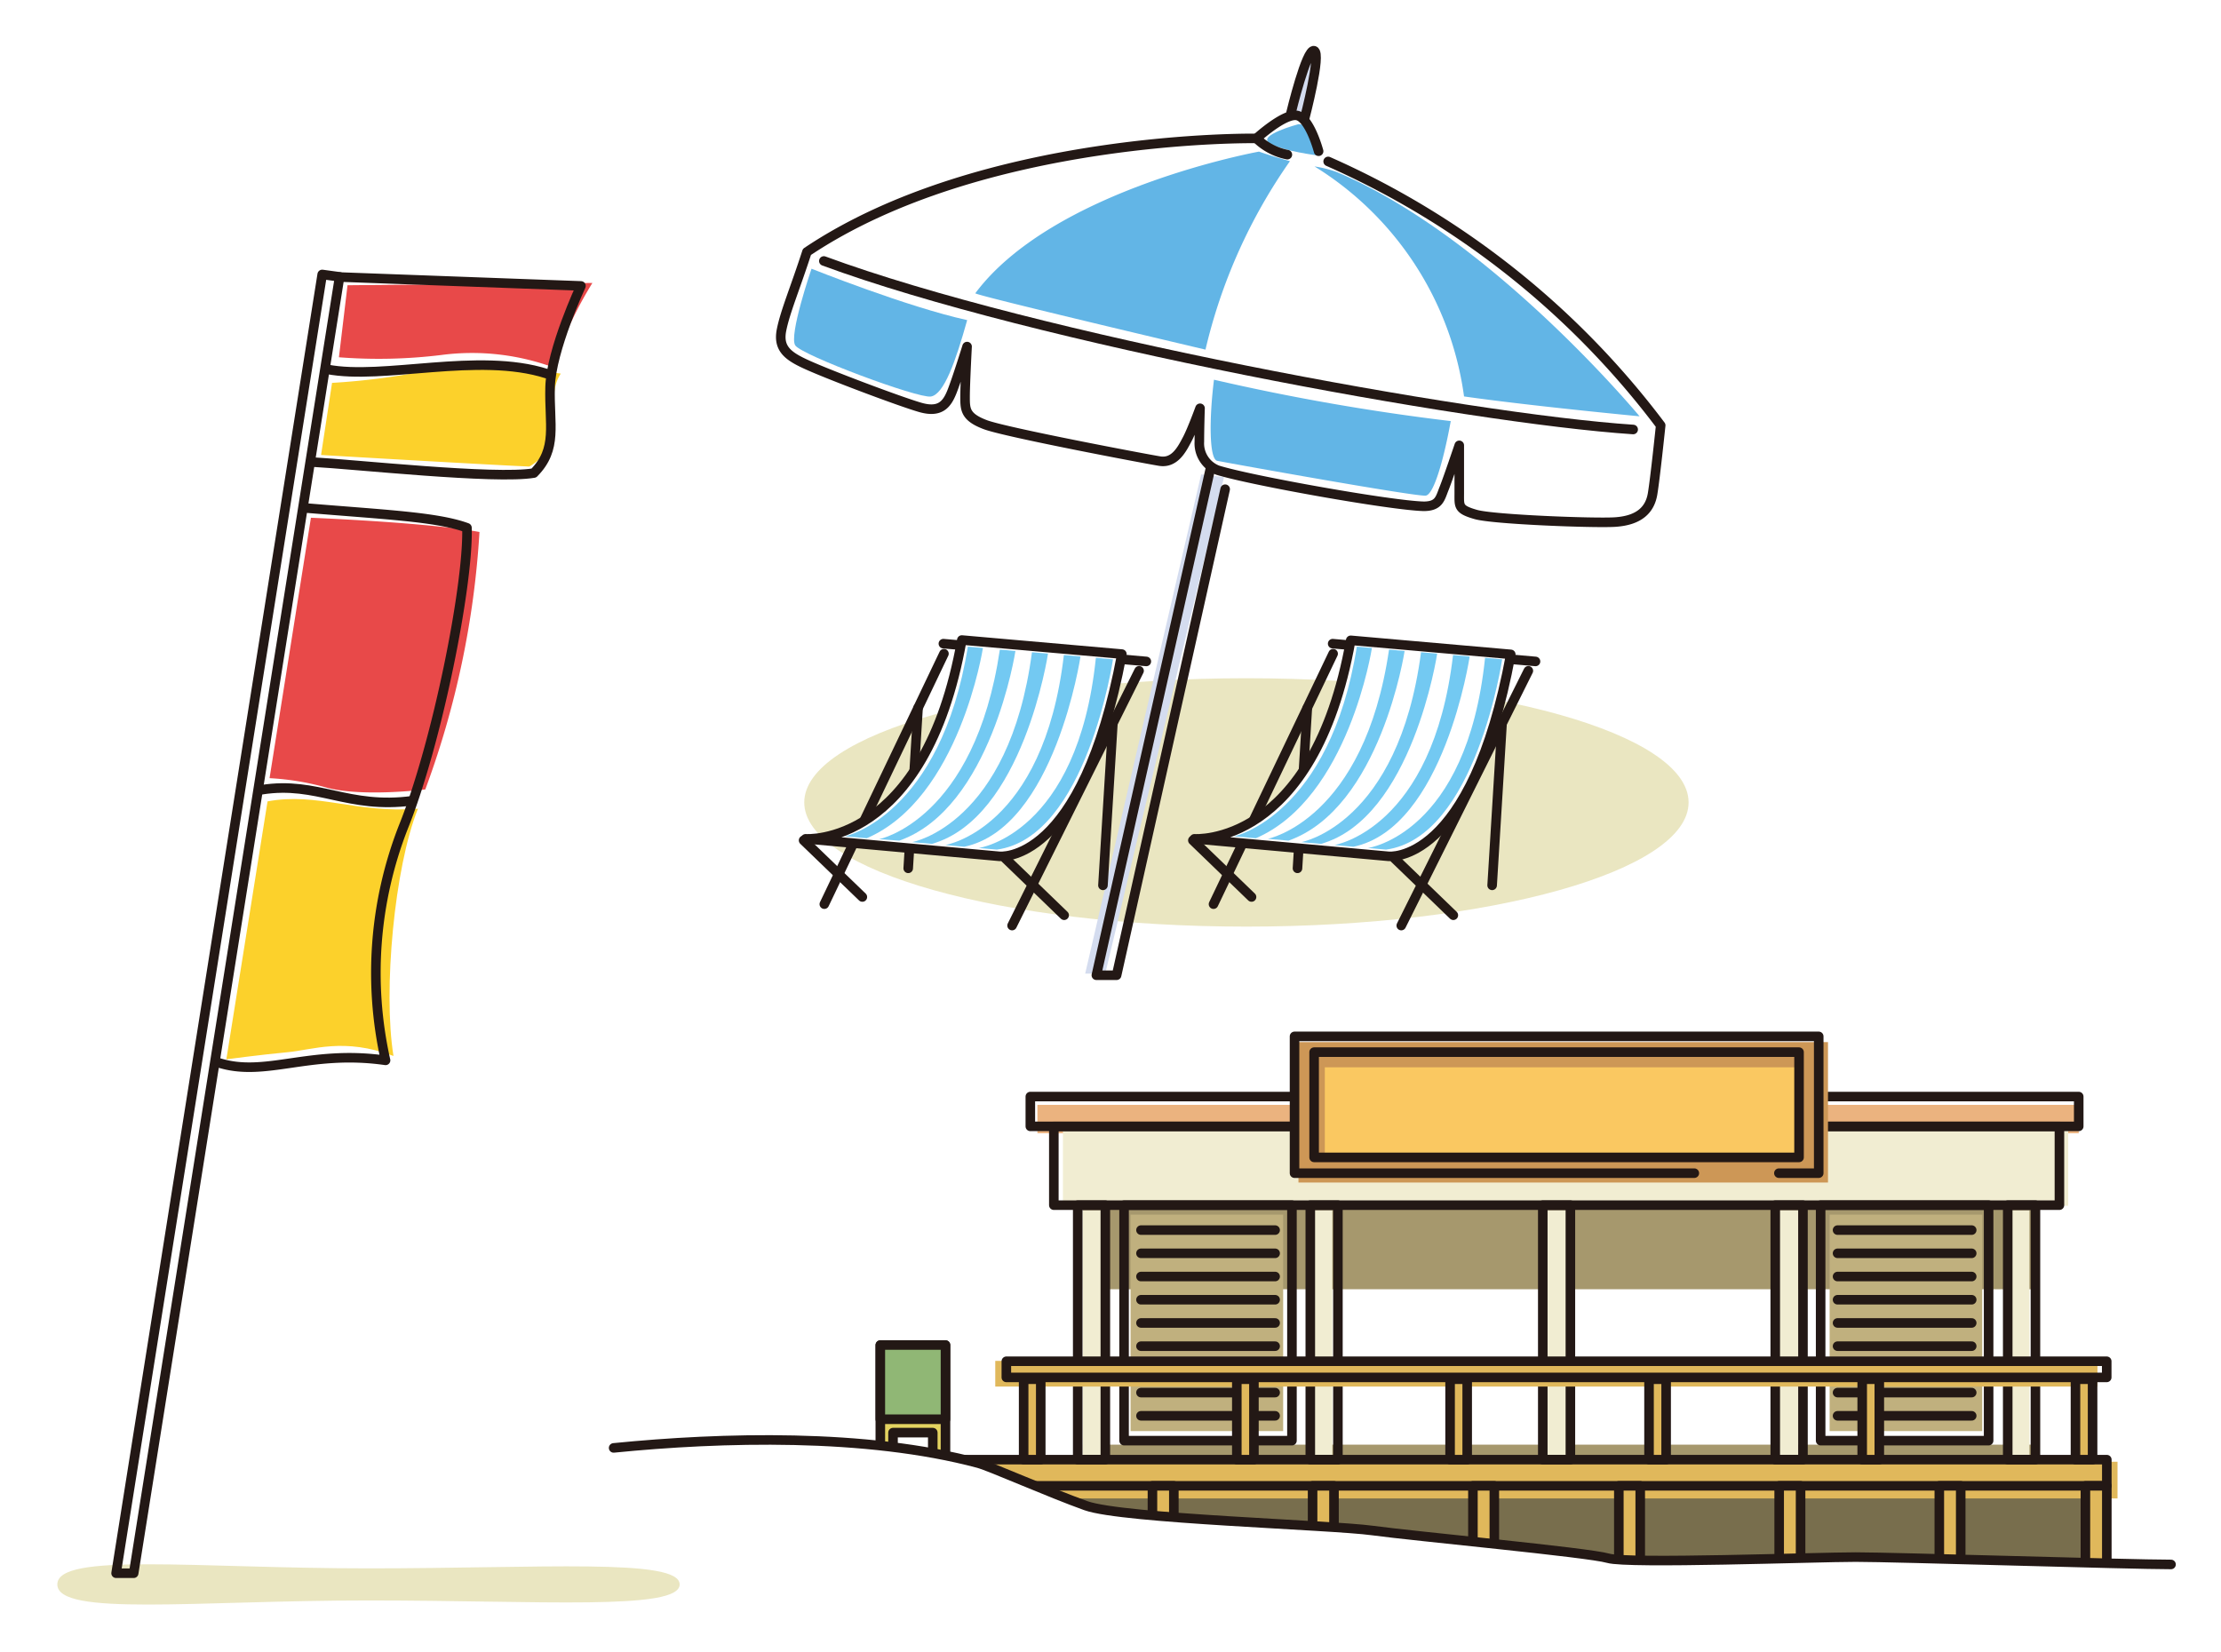 <svg xmlns="http://www.w3.org/2000/svg" viewBox="0 0 232.44 172.91"><defs><style>.cls-1,.cls-17{fill:#fff;}.cls-2{fill:#a6986d;}.cls-3{fill:#ebb37f;}.cls-4{fill:#786e4d;}.cls-5{fill:#f1edd2;}.cls-6{fill:#c0b07e;}.cls-7{fill:none;}.cls-10,.cls-13,.cls-17,.cls-7,.cls-9{stroke:#231815;stroke-linecap:round;stroke-linejoin:round;}.cls-8,.cls-9{fill:#e0b85b;}.cls-10{fill:#e4d360;}.cls-11{fill:#cd9756;}.cls-12{fill:#fac861;}.cls-13{fill:#90b775;}.cls-14{fill:#eae6c1;}.cls-15{fill:#62b5e6;}.cls-16{fill:#d4dcef;}.cls-18{fill:#73c9f2;}.cls-19{fill:#e84949;}.cls-20{fill:#fcd12b;}</style></defs><title>アセット 6</title><g id="レイヤー_2" data-name="レイヤー 2"><g id="レイヤー_2-2" data-name="レイヤー 2"><rect class="cls-1" width="232.44" height="172.91"/><rect class="cls-2" x="113.33" y="151.23" width="99.58" height="8.73"/><rect class="cls-3" x="108.57" y="115.66" width="108.98" height="2.97"/><rect class="cls-2" x="113.33" y="126.23" width="99.58" height="8.73"/><rect class="cls-4" x="107.12" y="155.67" width="111.46" height="8.72"/><rect class="cls-5" x="111.24" y="117.89" width="105.21" height="8.33"/><rect class="cls-5" x="113.33" y="126.69" width="2.1" height="25.93"/><rect class="cls-5" x="137.34" y="126.69" width="2.1" height="26.03"/><rect class="cls-5" x="161.67" y="126.69" width="2.43" height="26.03"/><rect class="cls-5" x="185.68" y="126.69" width="2.54" height="25.93"/><rect class="cls-5" x="210.18" y="126.69" width="2.21" height="26.23"/><rect class="cls-6" x="118.32" y="127.15" width="15.97" height="22.66"/><rect class="cls-6" x="191.48" y="127.15" width="15.97" height="22.66"/><rect class="cls-7" x="110.29" y="117.92" width="105.24" height="8.24"/><rect class="cls-8" x="102.88" y="153.02" width="118.73" height="3.84"/><rect class="cls-7" x="99" y="152.8" width="121.49" height="2.74"/><rect class="cls-7" x="105.32" y="155.54" width="2.24" height="9.14"/><rect class="cls-9" x="218.25" y="155.54" width="2.24" height="9.14"/><rect class="cls-9" x="202.96" y="155.54" width="2.24" height="9.14"/><rect class="cls-9" x="186.2" y="155.54" width="2.24" height="9.14"/><rect class="cls-9" x="169.42" y="155.54" width="2.24" height="9.14"/><rect class="cls-9" x="154.15" y="155.54" width="2.24" height="9.14"/><rect class="cls-9" x="137.37" y="155.54" width="2.24" height="9.14"/><rect class="cls-9" x="120.61" y="155.54" width="2.24" height="9.14"/><rect class="cls-7" x="112.79" y="126.16" width="2.89" height="26.64"/><rect class="cls-7" x="210.12" y="126.16" width="2.9" height="26.64"/><rect class="cls-7" x="137.13" y="126.16" width="2.89" height="26.64"/><rect class="cls-7" x="185.79" y="126.16" width="2.9" height="26.64"/><rect class="cls-7" x="161.46" y="126.16" width="2.89" height="26.64"/><rect class="cls-7" x="117.64" y="126.16" width="17.57" height="24.65"/><line class="cls-7" x1="119.41" y1="128.77" x2="133.45" y2="128.77"/><line class="cls-7" x1="119.41" y1="131.2" x2="133.45" y2="131.2"/><line class="cls-7" x1="119.41" y1="133.63" x2="133.45" y2="133.63"/><line class="cls-7" x1="119.41" y1="136.06" x2="133.45" y2="136.06"/><line class="cls-7" x1="119.41" y1="138.49" x2="133.45" y2="138.49"/><line class="cls-7" x1="119.41" y1="140.92" x2="133.45" y2="140.92"/><line class="cls-7" x1="119.41" y1="145.78" x2="133.45" y2="145.78"/><line class="cls-7" x1="119.41" y1="148.21" x2="133.45" y2="148.21"/><rect class="cls-7" x="190.54" y="126.16" width="17.58" height="24.65"/><line class="cls-7" x1="192.31" y1="128.77" x2="206.35" y2="128.77"/><line class="cls-7" x1="192.31" y1="131.2" x2="206.35" y2="131.2"/><line class="cls-7" x1="192.31" y1="133.63" x2="206.35" y2="133.63"/><line class="cls-7" x1="192.31" y1="136.06" x2="206.35" y2="136.06"/><line class="cls-7" x1="192.31" y1="138.49" x2="206.35" y2="138.49"/><line class="cls-7" x1="192.31" y1="140.92" x2="206.35" y2="140.92"/><line class="cls-7" x1="192.31" y1="145.78" x2="206.35" y2="145.78"/><line class="cls-7" x1="192.31" y1="148.21" x2="206.35" y2="148.21"/><rect class="cls-8" x="104.16" y="142.46" width="115.35" height="2.69"/><rect class="cls-7" x="105.32" y="142.5" width="115.16" height="1.69"/><rect class="cls-9" x="217.21" y="144.38" width="1.79" height="8.42"/><rect class="cls-9" x="107.13" y="144.38" width="1.79" height="8.42"/><rect class="cls-9" x="129.44" y="144.38" width="1.79" height="8.42"/><rect class="cls-9" x="151.76" y="144.38" width="1.79" height="8.42"/><rect class="cls-9" x="172.58" y="144.38" width="1.79" height="8.42"/><rect class="cls-9" x="194.89" y="144.38" width="1.79" height="8.42"/><polygon class="cls-10" points="98.95 140.81 92.13 140.81 92.13 153.98 93.46 153.98 93.46 149.97 97.62 149.97 97.62 153.98 98.95 153.98 98.95 140.81"/><path class="cls-1" d="M227.23,163.74c-4.5,0-28.84-.77-33-.77s-23.85.77-25.94.15-20.31-2.29-24.65-2.9-26.11-1.23-30-2.6-10-4-11.26-4.45c-7.9-2.67-28.64-3-38.47-1.6v16.54H227.23Z"/><path class="cls-7" d="M64.22,151.57c11.31-1.13,26.42-1.54,38.17,1.6,1.28.35,7.4,3.07,11.26,4.45s25.62,2,30,2.6,22.56,2.29,24.65,2.9S190,163,194.21,163s28.52.77,33,.77"/><rect class="cls-7" x="107.83" y="114.79" width="109.72" height="3.12"/><rect class="cls-11" x="135.89" y="109.09" width="55.42" height="14.7"/><rect class="cls-12" x="138.65" y="111.73" width="49.31" height="9.34"/><polyline class="cls-7" points="177.32 122.81 135.48 122.81 135.48 108.49 190.34 108.49 190.34 122.81 186.17 122.81"/><rect class="cls-7" x="137.53" y="110.14" width="50.75" height="11.02"/><rect class="cls-13" x="92.13" y="140.8" width="6.82" height="7.77"/><path class="cls-14" d="M176.72,84c0,7.18-20.72,13-46.28,13S84.17,91.16,84.17,84s20.72-13,46.27-13S176.72,76.8,176.72,84Z"/><path class="cls-15" d="M135,16.87c-1.91-.52-3.24-1-3.24-1s-21.55,3.91-29.69,14.83c0,.22,24.09,5.9,24.09,5.9A56.91,56.91,0,0,1,135,16.87Z"/><path class="cls-15" d="M139.88,18a12.9,12.9,0,0,0-2.31-.58,33.63,33.63,0,0,1,15.65,24.08c7,1,18.37,2.08,18.37,2.08S156.07,24.84,139.88,18Z"/><path class="cls-15" d="M135.89,13s-4.4,1.17-3,2,5,1.27,5,1.27S137.85,13,135.89,13Z"/><path class="cls-16" d="M136.81,12.56l-2.11-.84s1.55-5.77,2.81-5.48S136.81,12.56,136.81,12.56Z"/><polygon class="cls-16" points="125.71 49.66 113.57 101.92 115.67 101.92 128.1 49.95 125.71 49.66"/><path class="cls-7" d="M131.45,14.49s-28.62-.45-47,11.88c-1.24,3.83-2.28,6.26-2.66,8.18s.66,2.71,2.53,3.57c2.33,1.08,9.93,3.94,12,4.53s2.78-.32,3.31-1.65,1.58-4.72,1.58-4.72S101,40.2,101,41.53s0,2.13,2.13,2.93,16.64,3.55,18.23,3.81S123.71,47,124.24,46s1.35-3.26,1.35-3.26-.07,2.15-.07,3.48a3,3,0,0,0,1.92,3C131,50.32,145.59,52.92,149,53c1.62,0,1.72-.84,2.13-1.86s1.59-4.52,1.59-4.52v5.05c0,1.33-.12,1.66,1.74,2.19s12.45.93,14.57.79c2.6-.17,3.65-1.35,3.92-2.94s.85-7.18.85-7.18A88,88,0,0,0,139,16.9"/><path class="cls-7" d="M138,15.83s-.92-3.47-2.25-3.74-4.25,2.4-4.25,2.4a6.37,6.37,0,0,0,3.23,1.7"/><path class="cls-7" d="M135.11,11.82s1.62-6.77,2.42-6.51-1,7.11-1,7.11"/><polyline class="cls-7" points="126.67 49.08 114.74 102.09 116.86 102.09 128.22 51.21"/><path class="cls-7" d="M86.22,27.32c22,8.12,67.27,16.48,84.7,17.64"/><path class="cls-15" d="M84.93,28.13s10,4,16.29,5.38c-1.21,4.33-2.43,7.8-3.81,8S83.93,37.2,83.23,36.16,84.93,28.13,84.93,28.13Z"/><path class="cls-15" d="M127.05,39.75a233.18,233.18,0,0,0,24.78,4.33c-.69,3.81-1.73,7.63-2.6,7.8s-21-3.47-21.84-3.64S126.53,43.91,127.05,39.75Z"/><line class="cls-7" x1="136.82" y1="74.11" x2="135.79" y2="90.9"/><line class="cls-7" x1="139.47" y1="67.38" x2="160.7" y2="69.24"/><line class="cls-7" x1="139.52" y1="68.43" x2="127" y2="94.65"/><path class="cls-17" d="M145.3,89.64,125,87.81s12.49.93,16.36-20.78l16.75,1.47C154,90.71,145.3,89.64,145.3,89.64Z"/><line class="cls-7" x1="159.95" y1="70.22" x2="146.65" y2="96.89"/><line class="cls-7" x1="157.19" y1="75.89" x2="156.16" y2="92.68"/><line class="cls-7" x1="152.1" y1="95.81" x2="145.96" y2="89.88"/><line class="cls-7" x1="130.98" y1="93.9" x2="124.84" y2="87.97"/><path class="cls-18" d="M142,67.69l1.58.14s-2.44,15.74-12.15,19.92l-2.26-.2S139.17,85.37,142,67.69Z"/><path class="cls-18" d="M145.37,68l1.63.15S144.49,84.59,134.85,88l-2.17-.19S142.76,85.86,145.37,68Z"/><path class="cls-18" d="M148.72,68.28l1.69.14s-2.6,17.2-12.16,19.92l-2.07-.18S146.34,86.36,148.72,68.28Z"/><path class="cls-18" d="M152.07,68.57l1.74.15s-2.68,17.92-12.16,19.92l-2-.18S149.93,86.85,152.07,68.57Z"/><path class="cls-18" d="M155.42,68.86l1.79.16s-2.76,18.65-12.16,19.92l-1.88-.17S153.51,87.35,155.42,68.86Z"/><line class="cls-7" x1="96.08" y1="74.11" x2="95.05" y2="90.9"/><line class="cls-7" x1="98.73" y1="67.38" x2="119.97" y2="69.24"/><line class="cls-7" x1="98.79" y1="68.43" x2="86.27" y2="94.65"/><path class="cls-17" d="M104.57,89.64,84.31,87.81S96.8,88.74,100.66,67l16.75,1.47C113.26,90.71,104.57,89.64,104.57,89.64Z"/><line class="cls-7" x1="119.21" y1="70.22" x2="105.92" y2="96.89"/><line class="cls-7" x1="116.46" y1="75.89" x2="115.43" y2="92.68"/><line class="cls-7" x1="111.37" y1="95.81" x2="105.23" y2="89.88"/><line class="cls-7" x1="90.25" y1="93.9" x2="84.1" y2="87.97"/><path class="cls-18" d="M101.29,67.69l1.58.14s-2.44,15.74-12.16,19.92l-2.26-.2S98.44,85.37,101.29,67.69Z"/><path class="cls-18" d="M104.64,68l1.63.15S103.75,84.59,94.12,88L92,87.85S102,85.86,104.64,68Z"/><path class="cls-18" d="M108,68.28l1.68.14s-2.6,17.2-12.15,19.92l-2.08-.18S105.61,86.36,108,68.28Z"/><path class="cls-18" d="M111.34,68.57l1.74.15s-2.69,17.92-12.16,19.92l-2-.18S109.2,86.85,111.34,68.57Z"/><path class="cls-18" d="M114.69,68.86l1.79.16s-2.76,18.65-12.16,19.92l-1.89-.17S112.78,87.35,114.69,68.86Z"/><path class="cls-14" d="M71.13,165.86c0,2.76-14.58,1.68-32.58,1.68S6,169.24,6,165.86s14.58-1.68,32.57-1.68S71.13,163.09,71.13,165.86Z"/><path class="cls-19" d="M36.37,29.86l-.9,7.54a53.8,53.8,0,0,0,10.73-.24,24.73,24.73,0,0,1,11.93,1.38C58.76,34.7,62,29.62,62,29.62Z"/><path class="cls-20" d="M34.75,40.08,33.6,47.63s16.95,1,21.8,1.21c4.42-2.61,1.33-6.81,3.29-9.73-5.29-.73-9.63-1.22-14.34-.25A71.19,71.19,0,0,1,34.75,40.08Z"/><path class="cls-19" d="M32.54,54.2,28.21,81.46a27.11,27.11,0,0,1,6,1c3.81,1,10.3.18,10.3.18a93.41,93.41,0,0,0,5.67-26.95C44.67,54.68,32.54,54.2,32.54,54.2Z"/><path class="cls-20" d="M28,83.89l-4.31,27s3.69-.49,6.39-.74,5.91-1.56,11.1.39c-1.11-6.82.11-19.82,2.56-25.88C37.37,85.17,33.19,82.92,28,83.89Z"/><polygon class="cls-7" points="33.72 28.73 12.15 164.69 13.99 164.69 35.54 28.98 33.72 28.73"/><path class="cls-7" d="M35.54,29l25.26.93s-3.12,6.68-3.23,10.59.82,6.46-1.7,9c-4,.69-18.82-.92-23.18-1.15"/><path class="cls-7" d="M32,53.18c8.24.69,13.74.92,16.87,2.07.17,6-3.13,22.58-6.66,31.34A41.91,41.91,0,0,0,40.35,111c-8-1.15-12.61,1.84-17.54.23"/><path class="cls-7" d="M34.23,38.66c5.89,1.15,15.83-1.84,23,.46"/><path class="cls-7" d="M27.39,82.67c5.84-.92,9,2.07,15.79,1.15"/></g></g></svg>